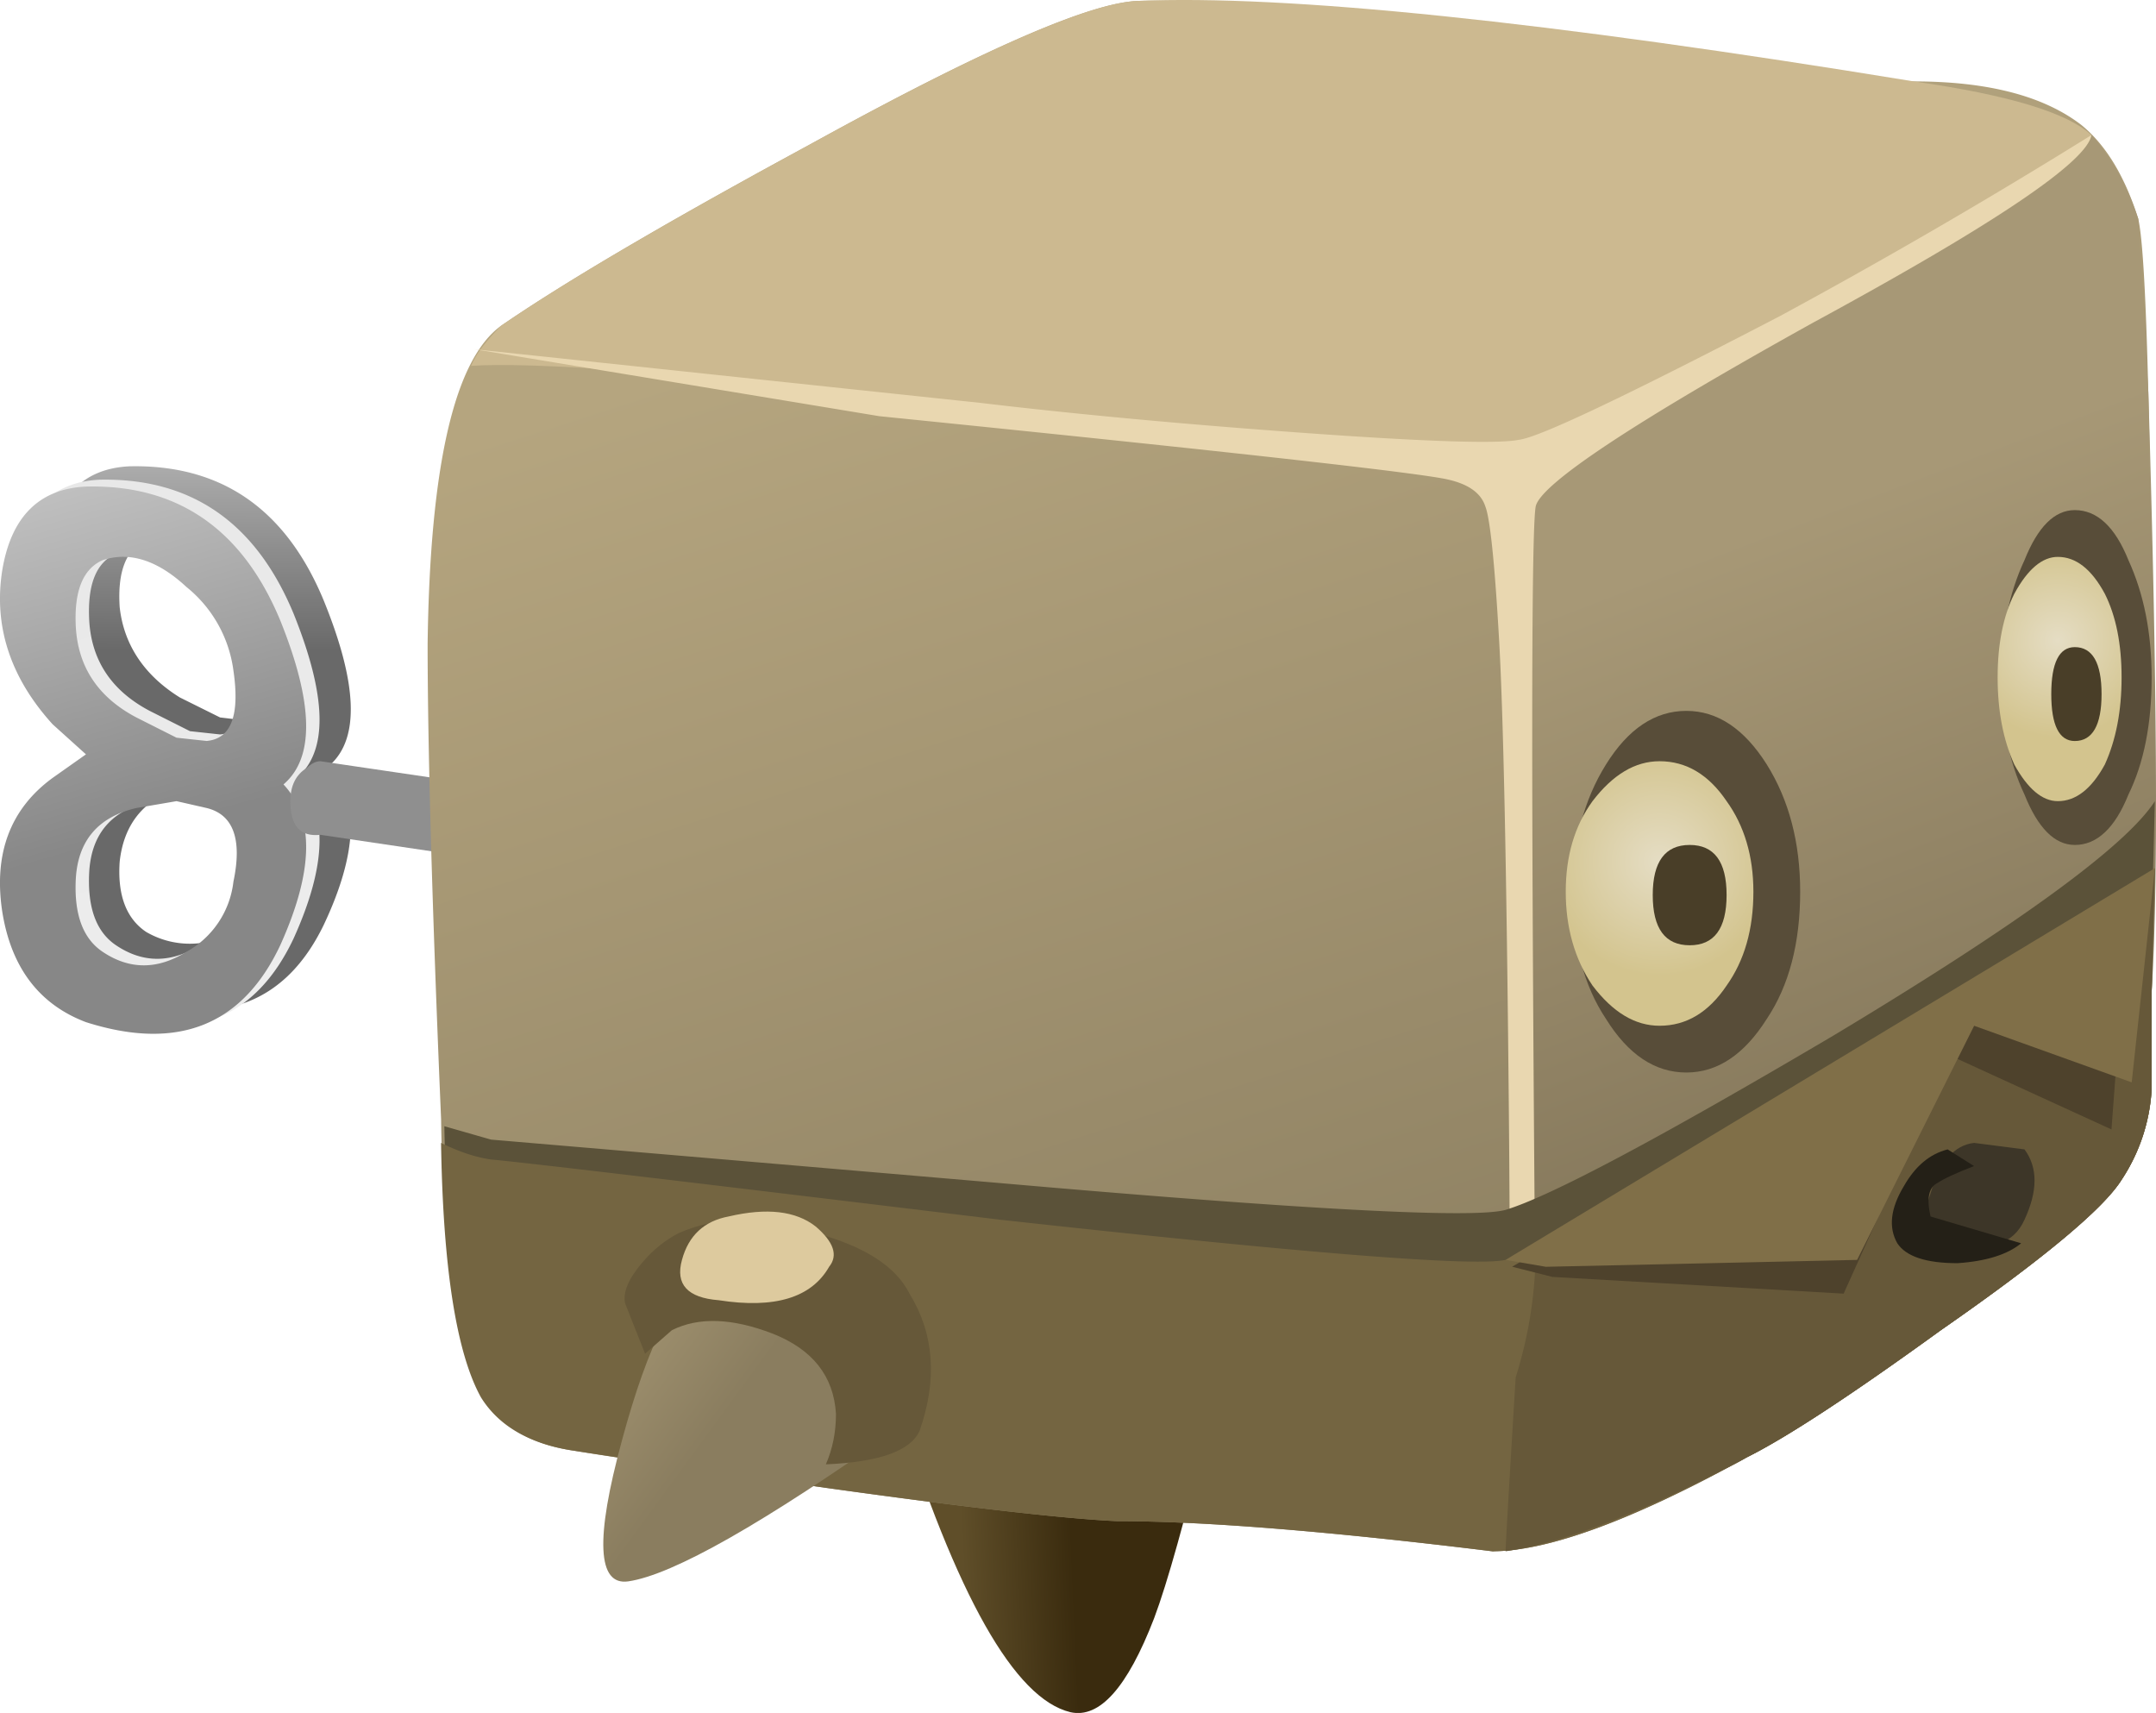 <svg xmlns="http://www.w3.org/2000/svg" viewBox="0 0 32.199 25.578"><defs><linearGradient id="f" y2="321.49" gradientUnits="userSpaceOnUse" x2="374.64" gradientTransform="matrix(.799 .034 -.034 .799 -269.38 -264.81)" y1="321.49" x1="372.89"><stop offset="0" stop-color="#5f4e29"/><stop offset=".937" stop-color="#3a2b0e"/><stop offset="1" stop-color="#3a2b0e"/></linearGradient><linearGradient id="a" y2="-16352" gradientUnits="userSpaceOnUse" x2="12.035" gradientTransform="matrix(0 -.8 .8 -.001 13084 5.947)" y1="-16352" x1="5.21"><stop offset="0" stop-color="#8f8f8f"/><stop offset=".228" stop-color="#e8e8e8"/><stop offset="1" stop-color="#696969"/></linearGradient><linearGradient id="c" y2="-13815" gradientUnits="userSpaceOnUse" x2="-1913.6" gradientTransform="matrix(.218 -.77 .77 .218 11054 1548)" y1="-13815" x1="-1922.7"><stop offset="0" stop-color="#e8e8e8"/><stop offset="1" stop-color="#878787"/></linearGradient><linearGradient id="d" y2="-17622" gradientUnits="userSpaceOnUse" x2="1515.9" gradientTransform="matrix(-.136 -.788 .788 -.136 14104 -1199.2)" y1="-17622" x1="1514.6"><stop offset="0" stop-color="#8f8f8f"/><stop offset=".228" stop-color="#e8e8e8"/><stop offset="1" stop-color="#696969"/></linearGradient><linearGradient id="e" y2="317.97" gradientUnits="userSpaceOnUse" x2="366.84" gradientTransform="matrix(.799 .034 -.034 .799 -269.38 -264.81)" y1="317.97" x1="365.08"><stop offset="0" stop-color="#5f4e29"/><stop offset=".937" stop-color="#3a2b0e"/><stop offset="1" stop-color="#3a2b0e"/></linearGradient><linearGradient id="b" y2="-13815" gradientUnits="userSpaceOnUse" x2="-1913.6" gradientTransform="rotate(-74.181 6550.85 -6536.534) scale(.8)" y1="-13815" x1="-1922.7"><stop offset="0" stop-color="#e8e8e8"/><stop offset="1" stop-color="#ededed"/></linearGradient><linearGradient id="g" y2="-13442" gradientUnits="userSpaceOnUse" x2="-2090" gradientTransform="rotate(-72.134 6557.538 -6535.428) scale(.8)" y1="-13442" x1="-2109.2"><stop offset="0" stop-color="#b5a57f"/><stop offset="1" stop-color="#8a7d5f"/></linearGradient><linearGradient id="h" y2="-12877" gradientUnits="userSpaceOnUse" x2="-2354.9" gradientTransform="matrix(.286 -.747 .747 .286 10319 1925.4)" y1="-12877" x1="-2371.9"><stop offset="0" stop-color="#a79876"/><stop offset="1" stop-color="#685c44"/></linearGradient><linearGradient id="k" y2="-6409.9" gradientUnits="userSpaceOnUse" x2="-3231" gradientTransform="matrix(.646 -.472 .472 .646 5121.6 2619.6)" y1="-6409.9" x1="-3234.9"><stop offset="0" stop-color="#b5a57f"/><stop offset="1" stop-color="#8a7d5f"/></linearGradient><radialGradient id="i" gradientUnits="userSpaceOnUse" cy="-13.85" cx="18.8" gradientTransform="matrix(.8 0 0 -.8 4.788 -.909)" r="1.712"><stop offset="0" stop-color="#e5ddc4"/><stop offset="1" stop-color="#d3c48e"/></radialGradient><radialGradient id="j" gradientUnits="userSpaceOnUse" cy="-10.55" cx="24.75" gradientTransform="matrix(.8 0 0 -.8 4.788 4.37)" r="1.45"><stop offset="0" stop-color="#e5ddc4"/><stop offset="1" stop-color="#d3c48e"/></radialGradient></defs><path d="M3.348 10.17c.054.48-.067.789-.36.922l-.359.039c-.188 0-.348-.028-.481-.082-.425-.133-.668-.426-.718-.879-.028-.399.078-.68.316-.84a1.035 1.035 0 011.043 0c.32.187.508.469.559.84zM.586 13.892c.082.637.402.973.961 1 1.094.024 1.867-.508 2.32-1.601.403-.989.43-1.641.082-1.961.348-.426.321-1.067-.082-1.918-.453-.934-1.226-1.227-2.32-.883-.559.188-.879.613-.961 1.281-.106.696.094 1.227.602 1.602l.359.277-.359.36c-.508.562-.708 1.175-.602 1.843zm2.762-1.203a1.505 1.505 0 01-.559 1c-.348.32-.695.43-1.043.32-.238-.105-.344-.371-.316-.8.05-.45.293-.813.718-1.078l.481-.239.359-.043c.293.028.414.309.36.84z" fill-rule="evenodd" fill="url(#a)" transform="matrix(1.25 0 0 -1.25 0 25.578)"/><path d="M1.789 10.888c-.453-.105-.695-.382-.723-.839-.023-.426.082-.719.321-.879.32-.215.656-.215 1 0 .32.187.508.468.562.839.078.481-.027.774-.32.879l-.359.082-.481-.082zM.188 13.732c.109.637.441.973 1 1 1.093.024 1.867-.508 2.32-1.601.398-.989.414-1.641.039-1.961.375-.399.359-1.039-.039-1.918-.453-.961-1.227-1.27-2.32-.922-.559.215-.895.652-1 1.32-.106.695.093 1.227.601 1.602l.399.277-.399.359c-.508.563-.707 1.176-.601 1.844zm1.199.117c-.239-.105-.344-.371-.321-.8.028-.481.27-.84.723-1.079l.481-.242.359-.039c.293.028.398.309.32.84a1.525 1.525 0 01-.562 1c-.344.32-.68.426-1 .32z" fill-rule="evenodd" fill="url(#b)" transform="matrix(1.25 0 0 -1.25 0 25.578)"/><path d="M1.629 10.81c-.453-.105-.695-.386-.723-.84-.023-.425.082-.718.321-.878.32-.215.656-.215 1 0a1.1 1.1 0 01.562.839c.106.504 0 .801-.32.879l-.36.082-.48-.082zM.027 13.65c.106.641.442.973 1 1 1.094.027 1.868-.508 2.321-1.598.398-.988.414-1.64.039-1.96.375-.403.359-1.04-.039-1.922-.453-.961-1.227-1.266-2.321-.918-.558.211-.894.652-1 1.32-.105.691.094 1.227.602 1.598l.398.281-.398.359c-.508.559-.707 1.176-.602 1.84zm2.762-1.199a1.539 1.539 0 01-.562 1c-.344.32-.68.426-1 .32-.239-.105-.344-.375-.321-.801.028-.48.27-.839.723-1.078l.48-.242.36-.039c.293.027.398.305.32.84z" fill-rule="evenodd" fill="url(#c)" transform="matrix(1.25 0 0 -1.25 0 25.578)"/><path d="M8.148 9.849l-4.32.641c-.242-.027-.359.109-.359.402 0 .184.066.317.199.399.055.051.105.078.16.078l4.32-.637v-.883z" fill-rule="evenodd" fill="url(#d)" transform="matrix(1.25 0 0 -1.25 0 25.578)"/><path d="M10.707 3.689l3.723-.277c-.27-1.094-.481-1.856-.641-2.281-.32-.829-.652-1.2-1-1.122-.668.161-1.359 1.387-2.082 3.68z" fill-rule="evenodd" fill="url(#e)" transform="matrix(1.25 0 0 -1.25 0 25.578)"/><path d="M16.828 6.771l3.758-.281c-.316-1.199-.547-1.961-.68-2.281-.32-.825-.652-1.2-1-1.117-.664.16-1.359 1.386-2.078 3.679z" fill-rule="evenodd" fill="url(#f)" transform="matrix(1.25 0 0 -1.25 0 25.578)"/><path d="M18.227 20.009c2.507-.343 4.054-.519 4.64-.519.879 0 1.547-.172 2-.52.293-.238.52-.613.68-1.121.082-.347.133-1.863.16-4.558.027-2.453.027-4.016 0-4.68v-1.16a2.178 2.178 0 00-.359-1.082c-.215-.344-.934-.945-2.16-1.797-1.067-.773-1.84-1.281-2.321-1.52-1.359-.75-2.375-1.121-3.039-1.121-1.945.239-3.441.36-4.48.36-.614.027-1.774.16-3.481.398-1.679.242-2.679.387-3 .442-.558.078-.933.32-1.121.718-.293.535-.453 1.614-.476 3.243-.11 2.585-.161 4.48-.161 5.679.028 2.133.321 3.399.879 3.801.774.531 2 1.25 3.68 2.16 2.027 1.117 3.332 1.692 3.918 1.719.75.027 2.297-.121 4.641-.442z" fill-rule="evenodd" fill="url(#g)" transform="matrix(1.25 0 0 -1.25 0 25.578)"/><path d="M25.547 17.849l.121-2.078c.105-3.469.121-5.851.039-7.16v-1.16a2.178 2.178 0 00-.359-1.082c-.215-.344-.934-.945-2.16-1.797-1.067-.773-1.84-1.281-2.321-1.52-.215-.136-.719-.347-1.519-.64-.801-.293-1.309-.453-1.52-.481.238.481.36 1.051.36 1.719l-.079 11.199.079.121c.132.161.851.559 2.16 1.2 1.492.722 2.441 1.214 2.84 1.48a80.1 80.1 0 001.8 1.199c.239-.265.426-.597.559-1z" fill-rule="evenodd" fill="url(#h)" transform="matrix(1.25 0 0 -1.25 0 25.578)"/><path d="M29.682 3.213c-.497.303-1.782.966-3.847 2.001-1.9.899-2.935 1.45-3.1 1.652-.934-.07-3.849-.367-8.75-.9-3.731-.4-6.05-.565-6.949-.503.064-.165.215-.365.449-.6.967-.664 2.5-1.562 4.6-2.7C14.619.767 16.25.048 16.982.014c2.237-.097 6.104.303 11.602 1.202 1.401.2 2.285.463 2.651.8-.366.367-.884.767-1.552 1.197z" fill-rule="evenodd" fill="#ccb990"/><path d="M26.885 13.315c0 .767-.166 1.402-.499 1.9-.336.532-.736.8-1.201.8-.469 0-.869-.268-1.2-.8-.333-.498-.499-1.133-.499-1.9 0-.732.166-1.367.499-1.9.331-.532.731-.8 1.2-.8.465 0 .865.268 1.201.8.333.533.499 1.168.499 1.9z" fill-rule="evenodd" fill="#584d39"/><path d="M20.949 9.81c0-.453-.109-.824-.32-1.121-.215-.32-.481-.48-.801-.48-.293 0-.558.16-.801.48-.215.32-.32.695-.32 1.121s.105.785.32 1.082c.243.317.508.477.801.477.32 0 .586-.16.801-.477.211-.293.32-.656.32-1.082z" fill-rule="evenodd" fill="url(#i)" transform="matrix(1.25 0 0 -1.25 0 25.578)"/><path d="M32.134 10.117c0 .698-.118 1.28-.347 1.748-.2.498-.468.752-.8.752-.303 0-.552-.254-.752-.752-.235-.498-.352-1.085-.352-1.748 0-.669.117-1.25.352-1.753.2-.499.449-.747.751-.747.333 0 .601.249.801.747.23.503.347 1.084.347 1.753z" fill-rule="evenodd" fill="#584d39"/><path d="M25.348 12.369c0-.399-.067-.746-.2-1.039-.16-.293-.347-.438-.562-.438-.184 0-.359.145-.52.438-.132.293-.199.64-.199 1.039 0 .402.067.734.199 1 .161.297.336.441.52.441.215 0 .402-.144.562-.441.133-.266.2-.598.2-1z" fill-rule="evenodd" fill="url(#j)" transform="matrix(1.25 0 0 -1.25 0 25.578)"/><path d="M31.235 2.017c-.068.4-1.45 1.332-4.15 2.797-2.7 1.499-4.082 2.418-4.15 2.749-.069.366-.069 4.516 0 12.451-.035 1.699-.25 2.749-.65 3.15l.151-.601c.098-.264.133-2.265.098-5.996-.034-3.638-.083-6-.151-7.104-.064-1.099-.132-1.729-.2-1.9-.064-.2-.25-.331-.547-.4-.401-.098-3.232-.415-8.501-.948l-6.05-1 7.549.8c1.401.167 3.017.318 4.849.45 1.836.132 2.9.165 3.202.102.299-.034 1.603-.654 3.903-1.85a89.4 89.4 0 004.647-2.7z" fill-rule="evenodd" fill="#e9d7b0"/><path d="M25.786 13.364c0 .503-.186.751-.551.751-.366 0-.552-.248-.552-.75 0-.5.186-.748.552-.748.365 0 .551.248.551.747z" fill-rule="evenodd" fill="#493e28"/><path d="M32.182 11.963l-.048 1.85v1.45a2.707 2.707 0 01-.449 1.353c-.269.435-1.167 1.216-2.7 2.348-1.3.968-2.266 1.632-2.901 2.003-1.832.996-3.1 1.499-3.799 1.499-2.431-.234-4.283-.333-5.551-.303-.899 0-3.619-.284-8.15-.85-.664-.064-1.118-.317-1.348-.746-.371-.635-.566-1.885-.6-3.75l.698.2c.401.034 2.935.249 7.602.649 4.566.4 7.08.532 7.549.4.665-.2 2.3-1.07 4.897-2.603 2.77-1.665 4.37-2.831 4.8-3.5z" fill-rule="evenodd" fill="#5b5239"/><path d="M31.386 10.365c0 .464-.136.7-.4.7-.233 0-.351-.236-.351-.7 0-.468.118-.702.351-.702.264 0 .4.234.4.702z" fill-rule="evenodd" fill="#493e28"/><path d="M32.182 12.963l-.048 1.851v1.45a2.723 2.723 0 01-.449 1.353c-.269.43-1.167 1.181-2.7 2.246-1.334.966-2.3 1.601-2.901 1.9-1.699.937-2.969 1.401-3.799 1.401-2.431-.299-4.301-.45-5.6-.45-.768-.033-2.218-.2-4.351-.497a262.081 262.081 0 01-3.75-.553c-.664-.097-1.133-.366-1.402-.8-.366-.663-.566-1.933-.595-3.798.263.13.513.215.747.248.401.034 2.935.333 7.602.899 4.566.503 7.08.703 7.549.6.665-.166 2.3-.981 4.897-2.446 2.77-1.601 4.37-2.734 4.8-3.404z" fill-rule="evenodd" fill="#746541"/><path d="M32.182 12.963l-.048 1.851v1.45a2.723 2.723 0 01-.449 1.353c-.269.43-1.167 1.181-2.7 2.246-1.334.966-2.3 1.601-2.901 1.9-1.499.8-2.7 1.269-3.599 1.401 0-.064.049-.932.151-2.597a6.42 6.42 0 00.299-1.954c1.235-.498 2.934-1.381 5.103-2.646 2.362-1.402 3.75-2.403 4.144-3.004z" fill-rule="evenodd" fill="#665839"/><path d="M31.534 16.865l-2.398-1.098-1.602 3.55-4.35-.25-.601-.152 9.205-5.448-.254 3.398z" fill-rule="evenodd" fill="#4e422c"/><path d="M31.836 16.162l-2.353-.845-1.748 3.496-4.649.103-.601-.103 9.698-5.85-.347 3.199z" fill-rule="evenodd" fill="#806f48"/><path d="M29.482 17.066l.753.097c.2.269.2.62 0 1.05-.166.371-.532.483-1.099.351-.268-.068-.42-.151-.45-.248 0-.035.049-.2.147-.5.137-.468.352-.717.65-.75z" fill-rule="evenodd" fill="#3d3628"/><path d="M29.087 17.163l.395.249c-.263.102-.448.186-.547.253-.131.064-.165.23-.103.5l1.353.4c-.2.165-.517.268-.951.297-.464 0-.768-.098-.899-.298-.133-.235-.103-.517.097-.85.172-.302.387-.482.655-.551z" fill-rule="evenodd" fill="#242017"/><path d="M8.43 5.209c1.011.375 1.707.187 2.078-.559.187-.375.265-.785.238-1.238-1.625-1.149-2.707-1.762-3.238-1.84-.371-.055-.399.504-.078 1.68.316 1.172.652 1.824 1 1.957z" fill-rule="evenodd" fill="url(#k)" transform="matrix(1.25 0 0 -1.25 0 25.578)"/><path d="M10.136 18.413c.597-.264 1.285-.264 2.047 0 .737.2 1.2.503 1.4.904.367.595.42 1.278.152 2.045-.131.302-.6.469-1.401.504.102-.235.151-.484.151-.753-.034-.566-.351-.966-.951-1.201-.601-.23-1.099-.249-1.5-.049l-.4.351-.298-.751c-.035-.166.049-.366.249-.601.166-.2.351-.346.551-.449z" fill-rule="evenodd" fill="#665839"/><path d="M10.884 18.164c.566-.132 1.001-.084 1.299.151.268.23.337.43.2.6-.264.464-.815.63-1.65.5-.464-.036-.65-.236-.548-.602.099-.366.333-.581.699-.649z" fill-rule="evenodd" fill="#ddca9e"/></svg>